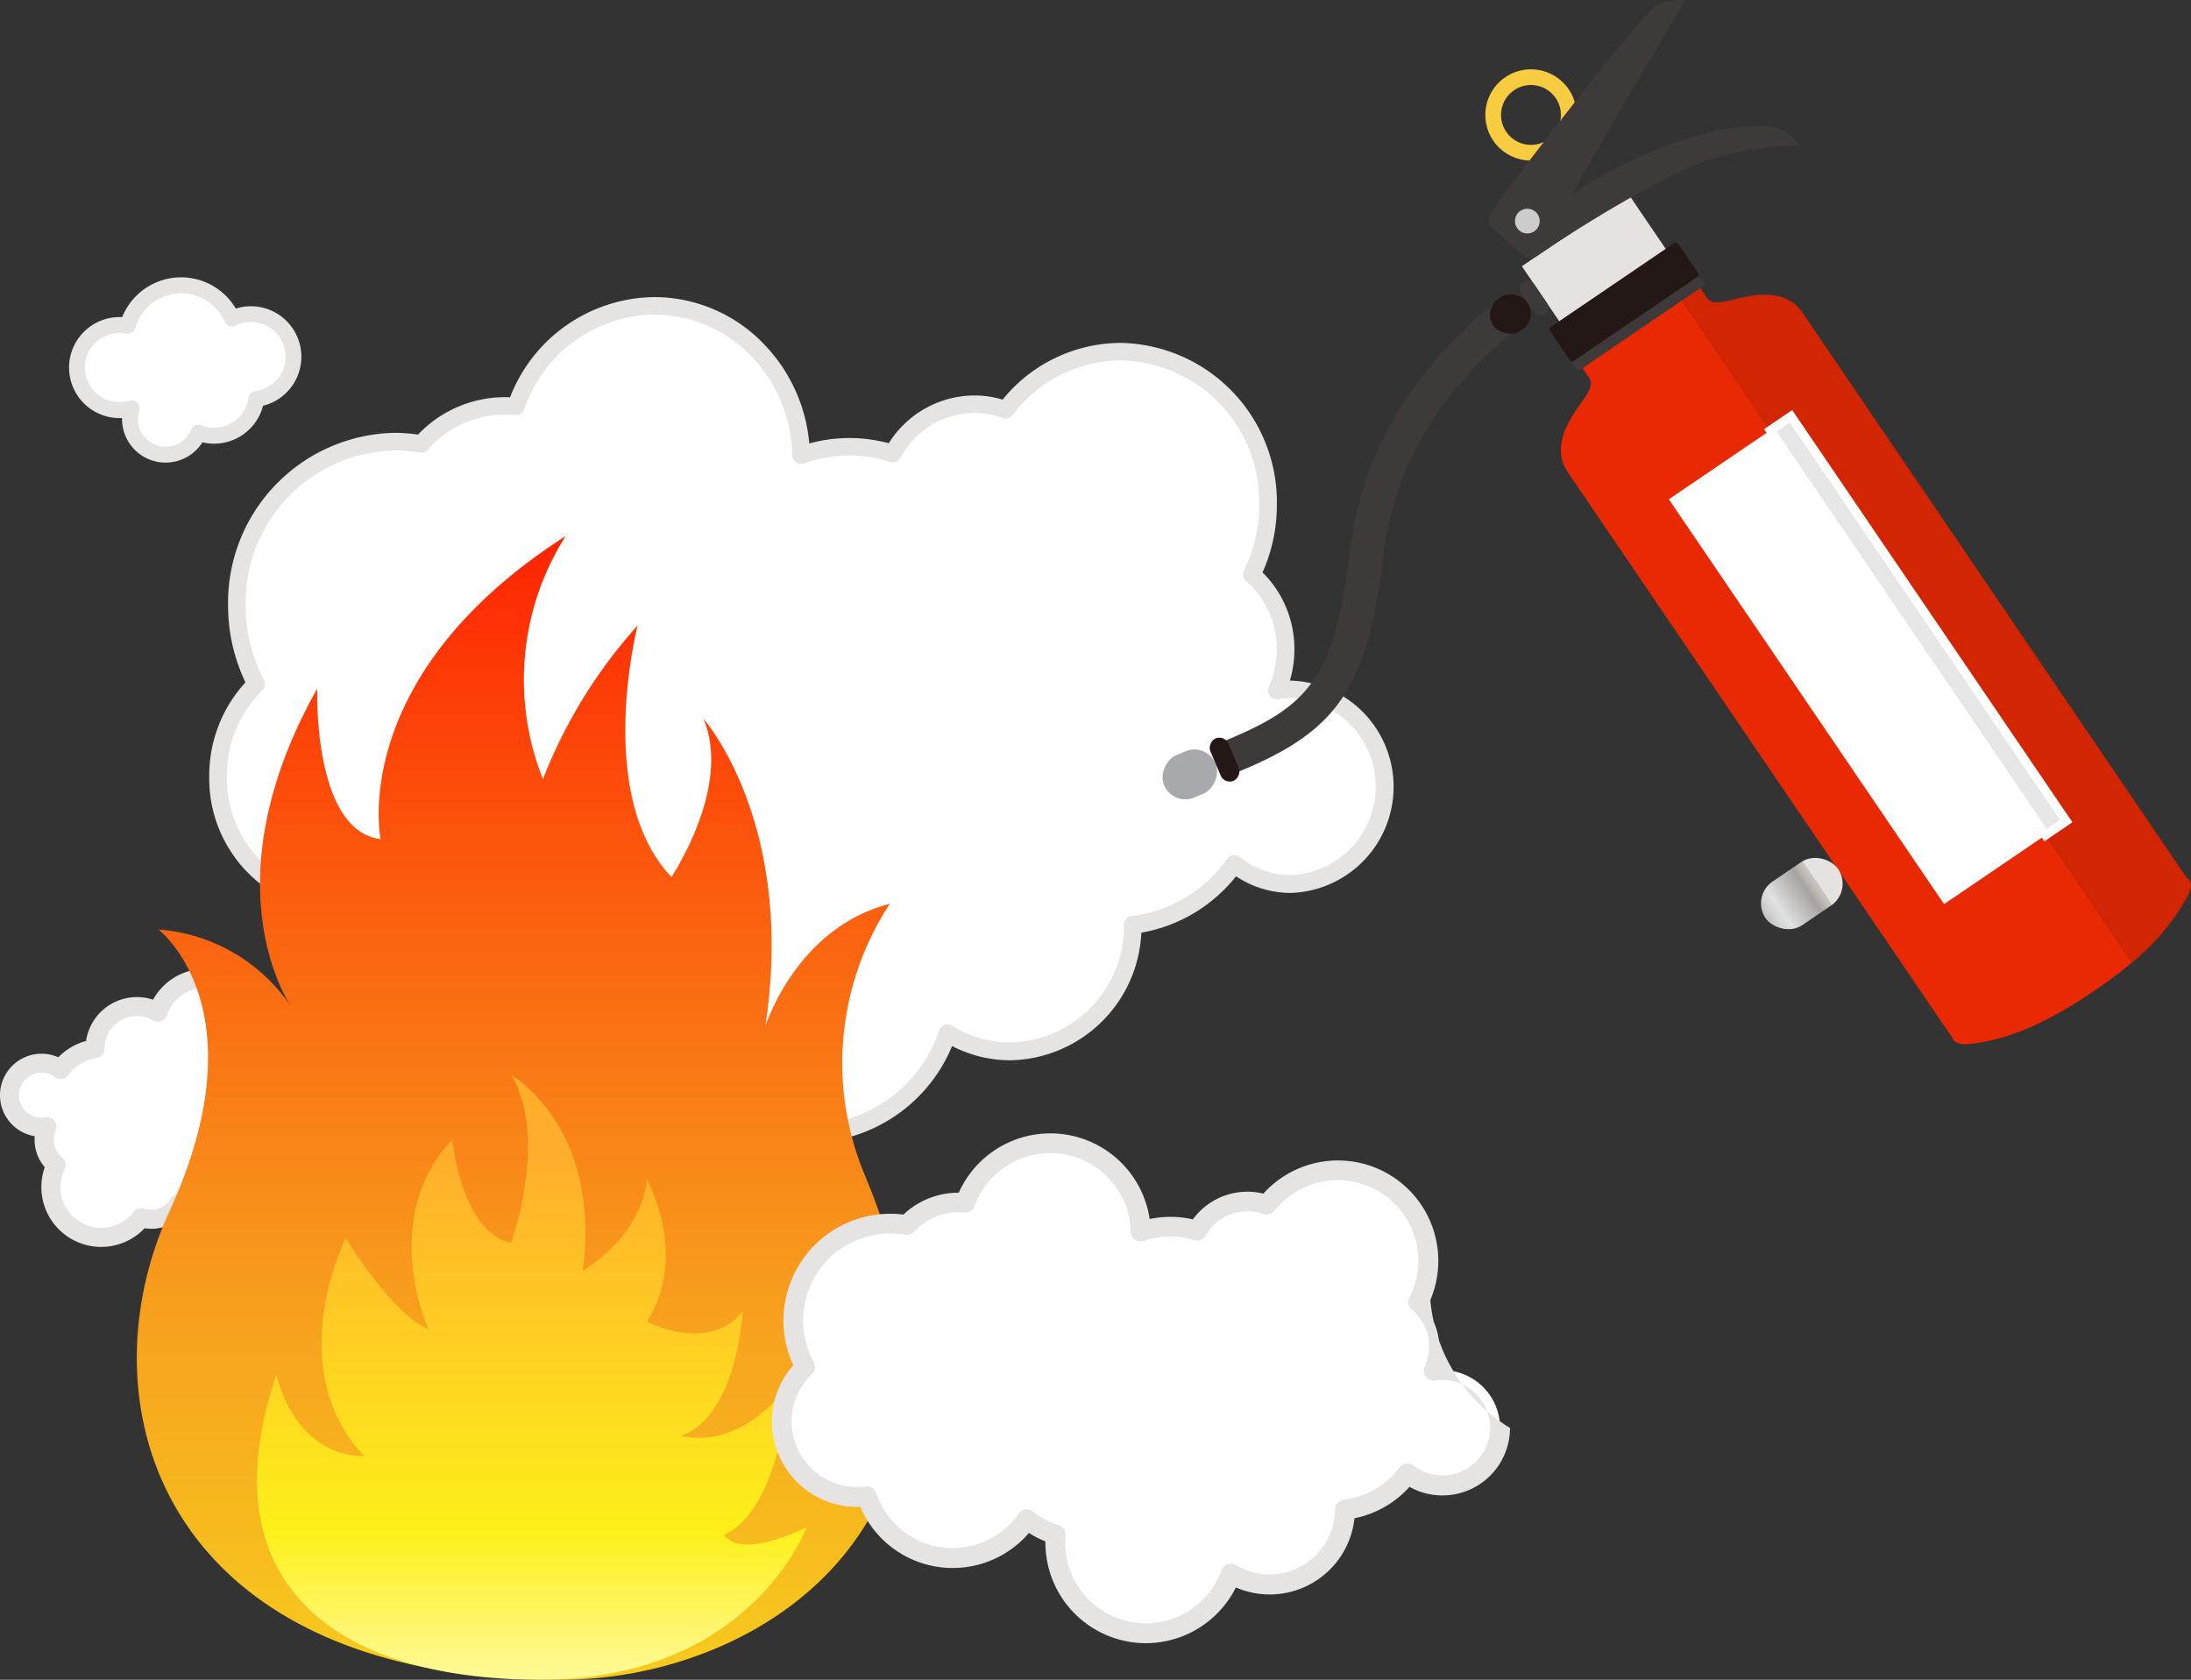 <svg xmlns="http://www.w3.org/2000/svg" xmlns:xlink="http://www.w3.org/1999/xlink" width="170.25" height="130.53" viewBox="0 0 170.25 130.53">
  <rect x="0" y="0" width="170.25" height="130.53" fill="#333333" stroke="none"/>
  <defs>
    <linearGradient id="linear-gradient" x1="3.251" y1="0.501" x2="4.251" y2="0.501" gradientUnits="objectBoundingBox">
      <stop offset="0" stop-color="#e5e2df"/>
      <stop offset="0" stop-color="#d8d4d0"/>
      <stop offset="0" stop-color="#ccc7c2"/>
      <stop offset="0.068" stop-color="#bdb8b4"/>
      <stop offset="0.146" stop-color="#a7a3a0"/>
      <stop offset="0.522" stop-color="#e0e1e2"/>
      <stop offset="0.625" stop-color="#d3d3d3"/>
      <stop offset="0.82" stop-color="#b1aeac"/>
      <stop offset="0.876" stop-color="#a7a3a0"/>
      <stop offset="1" stop-color="#d1d3d4"/>
      <stop offset="1" stop-color="#a7a9ac"/>
    </linearGradient>
    <linearGradient id="linear-gradient-2" x1="0.284" y1="0.632" x2="1.284" y2="0.632" xlink:href="#linear-gradient"/>
    <linearGradient id="linear-gradient-3" x1="-8.878" y1="-1.476" x2="-7.878" y2="-1.476" xlink:href="#linear-gradient"/>
    <linearGradient id="linear-gradient-4" x1="0.5" y1="1.04" x2="0.5" y2="-0.029" gradientUnits="objectBoundingBox">
      <stop offset="0" stop-color="#f7d11e"/>
      <stop offset="0.327" stop-color="#f7a21e"/>
      <stop offset="1" stop-color="#ff1e00"/>
    </linearGradient>
    <linearGradient id="linear-gradient-5" x1="0.5" y1="0.124" x2="0.5" y2="0.991" gradientUnits="objectBoundingBox">
      <stop offset="0" stop-color="#ffad2b"/>
      <stop offset="0.726" stop-color="#fdf01a"/>
      <stop offset="1" stop-color="#fff994"/>
    </linearGradient>
  </defs>
  <g id="グループ_562" data-name="グループ 562" transform="translate(-66.313 -53.153)">
    <g id="グループ_551" data-name="グループ 551" transform="translate(82.571 76.233)">
      <path id="パス_447" data-name="パス 447" d="M293.064,284.047a7.053,7.053,0,0,0-1.11.088,7.789,7.789,0,0,0,.683-3.2,7.672,7.672,0,0,0-2.623-5.817,12.223,12.223,0,0,0,1.259-5.422,11.662,11.662,0,0,0-11.423-11.887,11.245,11.245,0,0,0-8.965,4.525,7,7,0,0,0-2.446-.44,7.223,7.223,0,0,0-6.324,3.836,11.026,11.026,0,0,0-7.127.13,11.647,11.647,0,0,0-11.416-11.606,11.462,11.462,0,0,0-10.737,7.822,8.539,8.539,0,0,0-7.361,2.917,11.828,11.828,0,0,0-2.09-.189,12.494,12.494,0,0,0-12.238,12.735,13.084,13.084,0,0,0,1.5,6.105,10.052,10.052,0,0,0-2.96,7.169,9.7,9.7,0,0,0,9.5,9.89,9.213,9.213,0,0,0,1.242-.087,11.476,11.476,0,0,0,10.831,8.11,11.286,11.286,0,0,0,9.364-5.083,11.245,11.245,0,0,0,3.631,1.99c-.031.357-.049.718-.049,1.083A11.662,11.662,0,0,0,255.628,318.6a11.462,11.462,0,0,0,10.74-7.831,9.183,9.183,0,0,0,4.892,1.41,9.7,9.7,0,0,0,9.5-9.827,11.327,11.327,0,0,0,7.886-4.735,7.056,7.056,0,0,0,4.416,1.557,7.57,7.57,0,0,0,0-15.128Z" transform="translate(-208.995 -253.565)" fill="#fff"/>
      <path id="パス_448" data-name="パス 448" d="M250.509,314.168A12.362,12.362,0,0,1,238.4,301.595c0-.2,0-.4.015-.608a11.853,11.853,0,0,1-2.766-1.488,11.967,11.967,0,0,1-9.51,4.793,12.114,12.114,0,0,1-11.3-8.055c-.262.021-.52.032-.772.032a10.4,10.4,0,0,1-10.19-10.576,10.685,10.685,0,0,1,2.815-7.3,13.878,13.878,0,0,1-1.351-5.979A13.2,13.2,0,0,1,218.264,259a12.475,12.475,0,0,1,1.835.138,9.308,9.308,0,0,1,7.153-2.9,12.156,12.156,0,0,1,11.2-7.786,11.809,11.809,0,0,1,8.476,3.6,12.7,12.7,0,0,1,3.575,7.775,11.715,11.715,0,0,1,6.174-.018,7.9,7.9,0,0,1,6.642-3.713,7.675,7.675,0,0,1,2.207.323,11.86,11.86,0,0,1,9.2-4.407,12.362,12.362,0,0,1,12.109,12.573,12.825,12.825,0,0,1-1.111,5.26,8.377,8.377,0,0,1,2.475,5.98,8.48,8.48,0,0,1-.351,2.428h.092a8.255,8.255,0,0,1,0,16.5,7.667,7.667,0,0,1-4.275-1.292,12.06,12.06,0,0,1-7.36,4.381,10.387,10.387,0,0,1-10.169,9.916,9.882,9.882,0,0,1-4.538-1.106A12.143,12.143,0,0,1,250.509,314.168ZM235.5,297.836a.686.686,0,0,1,.433.154,10.529,10.529,0,0,0,3.41,1.869.686.686,0,0,1,.472.712c-.031.362-.047.7-.047,1.024a10.989,10.989,0,0,0,10.737,11.2,10.8,10.8,0,0,0,10.093-7.371.686.686,0,0,1,1.012-.356,8.527,8.527,0,0,0,4.528,1.305,9.036,9.036,0,0,0,8.817-9.145.686.686,0,0,1,.606-.677,10.682,10.682,0,0,0,7.407-4.452.686.686,0,0,1,.986-.138,6.341,6.341,0,0,0,3.988,1.408,6.885,6.885,0,0,0,0-13.756,6.374,6.374,0,0,0-1,.079.686.686,0,0,1-.734-.959,7.073,7.073,0,0,0,.622-2.92,6.987,6.987,0,0,0-2.387-5.3.686.686,0,0,1-.166-.822,11.462,11.462,0,0,0,1.188-5.119,10.989,10.989,0,0,0-10.737-11.2,10.529,10.529,0,0,0-8.419,4.254.686.686,0,0,1-.786.228,6.311,6.311,0,0,0-2.207-.4,6.558,6.558,0,0,0-5.722,3.479.686.686,0,0,1-.812.325,10.342,10.342,0,0,0-6.683.122.686.686,0,0,1-.919-.63A11.371,11.371,0,0,0,245.949,253a10.447,10.447,0,0,0-7.5-3.185,10.806,10.806,0,0,0-10.09,7.363.685.685,0,0,1-.719.456,7.856,7.856,0,0,0-6.775,2.688.687.687,0,0,1-.636.222,11.193,11.193,0,0,0-1.969-.178,11.822,11.822,0,0,0-11.552,12.049,12.471,12.471,0,0,0,1.418,5.786.686.686,0,0,1-.125.807,9.314,9.314,0,0,0-2.757,6.681,9.028,9.028,0,0,0,8.818,9.2,8.574,8.574,0,0,0,1.149-.08.687.687,0,0,1,.746.469,10.774,10.774,0,0,0,10.178,7.634,10.631,10.631,0,0,0,8.795-4.78.686.686,0,0,1,.569-.3Z" transform="translate(-203.876 -248.446)" fill="#e6e3e3"/>
    </g>
    <g id="グループ_552" data-name="グループ 552" transform="translate(66.313 128.434)">
      <path id="パス_449" data-name="パス 449" d="M75.091,707.964a2.505,2.505,0,0,0,.379-.035,2.489,2.489,0,0,0,.713,2.956,3.91,3.91,0,0,0,6.617,4.1,2.49,2.49,0,0,0,2.984-1.166,3.921,3.921,0,0,0,2.439-.082,3.911,3.911,0,0,0,7.6,1.121q.151.013.306.01a3,3,0,0,0,2.2-1.011,4.19,4.19,0,0,0,4.293-6.208,3.253,3.253,0,0,0-2.332-5.575,3.3,3.3,0,0,0-.425.035,3.911,3.911,0,0,0-6.93-.883,3.9,3.9,0,0,0-1.254-.634c.009-.118.013-.236.011-.357a3.912,3.912,0,0,0-7.609-1.21,3.254,3.254,0,0,0-4.883,2.849,3.906,3.906,0,0,0-2.674,1.6,2.489,2.489,0,1,0-1.439,4.489Z" transform="translate(-71.823 -695.649)" fill="#fff"/>
      <path id="パス_450" data-name="パス 450" d="M86.621,712.721a4.684,4.684,0,0,1-4.522-3.574,4.668,4.668,0,0,1-1.5-.006,3.23,3.23,0,0,1-3.048,1.161,4.649,4.649,0,0,1-8.023-3.122,4.67,4.67,0,0,1,.265-1.624,3.217,3.217,0,0,1-.793-2.066,3.269,3.269,0,0,1,.012-.338,3.227,3.227,0,1,1,1.835-6.134A4.674,4.674,0,0,1,73,695.752a3.993,3.993,0,0,1,5.207-3.209,4.65,4.65,0,0,1,8.715,2.026q.177.077.347.169a4.648,4.648,0,0,1,7.564,1.088h.006a4,4,0,0,1,3.991,3.927,3.948,3.948,0,0,1-.831,2.5,4.929,4.929,0,0,1-4.446,6.879q-.227,0-.457-.014a3.754,3.754,0,0,1-2.284.968,4.667,4.667,0,0,1-4.113,2.63Zm-3.907-5.232a.738.738,0,0,1,.738.709,3.173,3.173,0,0,0,6.169.909.74.74,0,0,1,.76-.495,2.225,2.225,0,0,0,.232.008,2.272,2.272,0,0,0,1.658-.763.737.737,0,0,1,.666-.24,3.514,3.514,0,0,0,.591.042,3.453,3.453,0,0,0,2.946-5.155.738.738,0,0,1,.125-.892,2.494,2.494,0,0,0,.754-1.836,2.512,2.512,0,0,0-2.886-2.447.738.738,0,0,1-.8-.484,3.172,3.172,0,0,0-5.622-.716.738.738,0,0,1-1.058.175,3.154,3.154,0,0,0-1.016-.515.738.738,0,0,1-.528-.763c.008-.1.011-.2.009-.29a3.173,3.173,0,0,0-6.173-.982.738.738,0,0,1-1.068.4,2.516,2.516,0,0,0-3.774,2.2.738.738,0,0,1-.644.74,3.182,3.182,0,0,0-2.169,1.3.738.738,0,0,1-1.04.163,1.733,1.733,0,0,0-1.069-.343,1.75,1.75,0,0,0,.057,3.5h0a1.76,1.76,0,0,0,.268-.025.739.739,0,0,1,.8,1.03,1.751,1.751,0,0,0,.5,2.079.738.738,0,0,1,.2.9,3.172,3.172,0,0,0,5.368,3.324.739.739,0,0,1,.824-.251,1.714,1.714,0,0,0,.591.092,1.756,1.756,0,0,0,1.508-.913.738.738,0,0,1,.854-.355,3.184,3.184,0,0,0,1.979-.067A.737.737,0,0,1,82.714,707.489Z" transform="translate(-66.313 -690.141)" fill="#e6e3e3"/>
    </g>
    <g id="グループ_553" data-name="グループ 553" transform="translate(71.672 74.703)">
      <path id="パス_451" data-name="パス 451" d="M133.59,247.168a3.306,3.306,0,0,0-4.656-3.852,4.314,4.314,0,0,0-8.109.56,3.306,3.306,0,1,0,.311,6.412c-.009.028-.018.055-.026.083a2.768,2.768,0,0,0,5.219,1.813,3.393,3.393,0,0,0,.324.109,3.3,3.3,0,0,0,4.167-2.736A3.307,3.307,0,0,0,133.59,247.168Z" transform="translate(-116.267 -240.106)" fill="#fff"/>
      <path id="パス_452" data-name="パス 452" d="M118.25,249.767a3.393,3.393,0,0,1-2.472-3.339,3.924,3.924,0,1,1,.012-7.838,4.933,4.933,0,0,1,8.826-.669,3.925,3.925,0,1,1,2.119,7.555c-.007.027-.014.054-.022.081a3.929,3.929,0,0,1-4.687,2.759A3.39,3.39,0,0,1,118.25,249.767Zm-1.559-4.687a.619.619,0,0,1,.424.78l-.007.024c0,.014-.009.028-.013.042a2.149,2.149,0,0,0,4.053,1.408.618.618,0,0,1,.8-.338,2.748,2.748,0,0,0,.264.089,2.691,2.691,0,0,0,3.313-1.863,2.732,2.732,0,0,0,.074-.362.619.619,0,0,1,.535-.529,2.688,2.688,0,1,0-1.533-5.073.619.619,0,0,1-.843-.306,3.7,3.7,0,0,0-6.947.479.619.619,0,0,1-.715.44,2.687,2.687,0,1,0,.252,5.212A.619.619,0,0,1,116.69,245.081Z" transform="translate(-111.654 -235.495)" fill="#e6e3e3"/>
    </g>
    <g id="グループ_559" data-name="グループ 559" transform="translate(156.071 53.153)">
      <path id="パス_453" data-name="パス 453" d="M870.6,288.67l-.993-2.431c6.909-2.822,8.811-4.937,10.038-15.468a26.7,26.7,0,0,1,6.125-13.636,31.153,31.153,0,0,1,5.13-5.051l1.552,2.118-.776-1.059.777,1.058a29.169,29.169,0,0,0-4.7,4.653,24.354,24.354,0,0,0-5.5,12.221c-.7,5.977-1.624,9.277-3.31,11.771C877.074,285.616,874.256,287.177,870.6,288.67Z" transform="translate(-864.429 -228.574)" fill="#3e3a39"/>
      <g id="グループ_554" data-name="グループ 554" transform="translate(31.528 22.372)">
        <path id="パス_454" data-name="パス 454" d="M1098.937,252.656l-4.715,3.205.415.61c.184.271.51.546-.168,1.6s-2.946,3.589-1.379,5.894l29.867,43.932s.12.613,1.317.493c3.491-.35,6.72-2.09,9.7-4.116a35.354,35.354,0,0,0,2.961-2.221L1101.957,250.6Z" transform="translate(-1092.549 -249.639)" fill="#e82903"/>
        <path id="パス_455" data-name="パス 455" d="M1211.39,288.31l-29.867-43.932c-1.567-2.305-4.757-1.128-5.988-.886s-1.366-.162-1.55-.433l-.415-.61-1.417.964,34.979,51.451a17.351,17.351,0,0,0,4.353-5.229C1212.036,288.565,1211.39,288.31,1211.39,288.31Z" transform="translate(-1162.744 -242.449)" fill="#d12503"/>
      </g>
      <g id="グループ_555" data-name="グループ 555" transform="translate(25.659 5.386)">
        <path id="パス_456" data-name="パス 456" d="M1044.537,99.277a3.545,3.545,0,1,0,4.892,1.1A3.545,3.545,0,0,0,1044.537,99.277Zm3.142,4.96a2.326,2.326,0,1,1,.72-3.21A2.329,2.329,0,0,1,1047.679,104.237Z" transform="translate(-1042.888 -98.726)" fill="#f8cc40"/>
      </g>
      <g id="グループ_556" data-name="グループ 556" transform="translate(30.646 18.851)">
        <path id="パス_457" data-name="パス 457" d="M1085.126,219.541l1.532,2.254a.235.235,0,0,0,.325.064l9.581-6.513a.234.234,0,0,0,.06-.326l-1.532-2.254a.234.234,0,0,0-.325-.064l-9.581,6.514A.234.234,0,0,0,1085.126,219.541Z" transform="translate(-1085.084 -212.661)" fill="#231815"/>
        <path id="パス_458" data-name="パス 458" d="M1100.857,242.265l9.581-6.513a.235.235,0,0,0,.06-.326l-.2-.288a.235.235,0,0,0-.325-.064l-9.581,6.513a.234.234,0,0,0-.06.326l.2.288A.234.234,0,0,0,1100.857,242.265Z" transform="translate(-1098.497 -232.39)" fill="#3e3a39"/>
      </g>
      <rect id="長方形_781" data-name="長方形 781" width="10.002" height="5.165" transform="translate(28.498 20.688) rotate(-34.209)" fill="url(#linear-gradient)"/>
      <rect id="長方形_782" data-name="長方形 782" width="3.197" height="3.033" rx="1.517" transform="matrix(0.827, -0.562, 0.562, 0.827, 25.432, 24.053)" fill="#231815"/>
      <rect id="長方形_783" data-name="長方形 783" width="1.23" height="3.033" rx="0.615" transform="translate(28.077 22.256) rotate(-34.209)" fill="#3e3a39"/>
      <path id="パス_459" data-name="パス 459" d="M1068.337,63.517c-.652-.618-3.237-1.161-8.686.722a36.122,36.122,0,0,0-8.054,4.007c3.171-5.706,8.6-14.716,8.711-14.921.138-.262-.851-.19-1.5-.021s-.459.054-1.836,1.452-10.851,13.553-11.607,14.81c-.563.938.018,1.251.235,1.459.177.17,1.966,1.793,2.2,1.977a.854.854,0,0,0,1.083.036h0l.014-.01.005,0a106.135,106.135,0,0,1,10.7-6.4,22.637,22.637,0,0,1,9.388-2.162C1069.7,64.573,1068.582,63.749,1068.337,63.517Z" transform="translate(-1019.2 -53.153)" fill="#3e3a39"/>
      <rect id="長方形_784" data-name="長方形 784" width="6.812" height="4.099" rx="2.05" transform="translate(54.22 69.215) rotate(145.791)" fill="url(#linear-gradient-2)"/>
      <g id="グループ_557" data-name="グループ 557" transform="translate(39.918 32.345)">
        <rect id="長方形_785" data-name="長方形 785" width="9.536" height="38.039" transform="translate(0 6.453) rotate(-34.209)" fill="#fff"/>
        <rect id="長方形_786" data-name="長方形 786" width="1.942" height="38.039" transform="translate(7.886 1.092) rotate(-34.21)" fill="#e6e6e6" stroke="#fff" stroke-miterlimit="10" stroke-width="0.694"/>
      </g>
      <path id="パス_460" data-name="パス 460" d="M1064.117,190.808a.96.96,0,1,1-1.334-.254A.96.96,0,0,1,1064.117,190.808Z" transform="translate(-1034.402 -174.169)" fill="#ccc"/>
      <g id="グループ_558" data-name="グループ 558" transform="translate(0 57.083)">
        <rect id="長方形_787" data-name="長方形 787" width="3.579" height="4.34" rx="1.789" transform="translate(3.994 0.597) rotate(66.935)" fill="url(#linear-gradient-3)"/>
        <rect id="長方形_788" data-name="長方形 788" width="3.579" height="1.523" rx="0.761" transform="translate(5.395 0) rotate(66.935)" fill="#231815"/>
      </g>
    </g>
    <g id="グループ_560" data-name="グループ 560" transform="translate(76.944 94.815)">
      <path id="パス_461" data-name="パス 461" d="M189.215,494.54c-30.853,0-37.382-21.2-30.427-36.384,7.23-15.78-.851-21.916-.851-21.916a13.626,13.626,0,0,1,10.426,6.17s-6.809-9.362,1.915-24.895c0,0-.371,11.037,4.923,11.7,0,0-2.655-12.621,14.378-23.546a20.852,20.852,0,0,0-1.762,18.882,38.969,38.969,0,0,1,7.356-11.932s-3.4,13.192,2.626,19.535c0,0,4.745-7.034,2.481-12.3,0,0,7.215,8.1,4.819,23.895,0,0,2.4-7.653,9.671-9.507a22.565,22.565,0,0,0-1.968,21.028C224.11,482.2,204.748,494.541,189.215,494.54Z" transform="translate(-156.259 -405.672)" fill="url(#linear-gradient-4)"/>
      <path id="パス_462" data-name="パス 462" d="M236.788,783.286s1.3,6.319,6.861,6.319c0,0-6.451-5.529-1.479-16.981,0,0,3.532,5.924,6.426,7.108,0,0-3.94-8.567,1.858-14.749,0,0,.669,7.245,4.58,8.035,0,0,2.923-8.1,0-13.032,0,0,7.016,3.949,5.567,15.2,0,0,4.556-2.567,4.97-7.108,0,0,3.313,5.924,0,11.057,0,0,4.763,2.567,7.454-.79,0,0-.414,8.1-4.763,9.675,0,0,4.348,1.382,8.283-3.949,0,0-.414,9.478-4.97,11.65,0,0,.89,2.031,6.419-.592,0,0-4.348,11.847-20.707,11.847S231.4,799.082,236.788,783.286Z" transform="translate(-225.94 -718.112)" fill="url(#linear-gradient-5)"/>
    </g>
    <g id="グループ_561" data-name="グループ 561" transform="translate(126.285 141.225)">
      <path id="パス_463" data-name="パス 463" d="M631.614,822.519a4.512,4.512,0,0,0-.683.052,4.475,4.475,0,0,0-1.195-5.336,7.032,7.032,0,0,0-11.778-7.564,4.476,4.476,0,0,0-5.4,2.009,7.047,7.047,0,0,0-4.388.077,7.033,7.033,0,0,0-13.64-2.239,5.483,5.483,0,0,0-.549-.028A5.387,5.387,0,0,0,590,811.244a7.535,7.535,0,0,0-7.9,11.035,5.85,5.85,0,0,0,4.029,10.093,5.905,5.905,0,0,0,.764-.051,7.032,7.032,0,0,0,12.434,1.791,7.018,7.018,0,0,0,2.236,1.177c-.019.211-.03.425-.03.641a7.034,7.034,0,0,0,13.646,2.4,5.851,5.851,0,0,0,8.863-4.98,7.026,7.026,0,0,0,4.855-2.8,4.475,4.475,0,1,0,2.719-8.029Z" transform="translate(-579.505 -804.119)" fill="#fff"/>
      <path id="パス_464" data-name="パス 464" d="M602.816,837.983a7.812,7.812,0,0,1-7.8-7.8c0-.036,0-.072,0-.108a7.75,7.75,0,0,1-1.279-.656,7.8,7.8,0,0,1-13.1-2.028q-.127.005-.251.005a6.63,6.63,0,0,1-6.622-6.622,6.552,6.552,0,0,1,1.66-4.384,8.3,8.3,0,0,1,8.559-11.712,6.215,6.215,0,0,1,4.3-1.7,7.8,7.8,0,0,1,14.834,2.047,7.858,7.858,0,0,1,3.359.025,5.247,5.247,0,0,1,5.478-2,7.8,7.8,0,0,1,12.975,8.266,12.91,12.91,0,0,0,6.189,9.94,5.252,5.252,0,0,1-5.246,5.246,5.193,5.193,0,0,1-2.562-.667,7.836,7.836,0,0,1-4.278,2.441,6.623,6.623,0,0,1-9.214,5.377A7.832,7.832,0,0,1,602.816,837.983Zm-9.239-10.392a.771.771,0,0,1,.475.164,6.228,6.228,0,0,0,1.99,1.048.77.77,0,0,1,.538.8c-.018.2-.027.39-.027.571a6.263,6.263,0,0,0,12.151,2.137.771.771,0,0,1,1.122-.4,5.081,5.081,0,0,0,7.695-4.324.771.771,0,0,1,.684-.761,6.279,6.279,0,0,0,4.323-2.495.771.771,0,0,1,1.088-.153,3.669,3.669,0,0,0,2.25.763,3.7,3.7,0,0,0,0-7.409,3.754,3.754,0,0,0-.567.043.771.771,0,0,1-.815-1.088,3.7,3.7,0,0,0-.99-4.417.77.77,0,0,1-.193-.945,6.193,6.193,0,0,0,.69-2.856,6.261,6.261,0,0,0-11.178-3.878.77.77,0,0,1-.864.248,3.706,3.706,0,0,0-4.47,1.664.77.77,0,0,1-.9.356,6.278,6.278,0,0,0-3.907.069.77.77,0,0,1-1.023-.71,6.262,6.262,0,0,0-12.145-1.993.772.772,0,0,1-.8.5,4.636,4.636,0,0,0-3.886,1.48.771.771,0,0,1-.7.239,6.764,6.764,0,0,0-7.093,9.906.771.771,0,0,1-.145.929,5.035,5.035,0,0,0-1.583,3.683,5.087,5.087,0,0,0,5.081,5.081,5.171,5.171,0,0,0,.665-.045.772.772,0,0,1,.831.519,6.261,6.261,0,0,0,11.072,1.594.77.77,0,0,1,.632-.329Z" transform="translate(-573.756 -798.369)" fill="#e6e3e3"/>
    </g>
  </g>
</svg>
